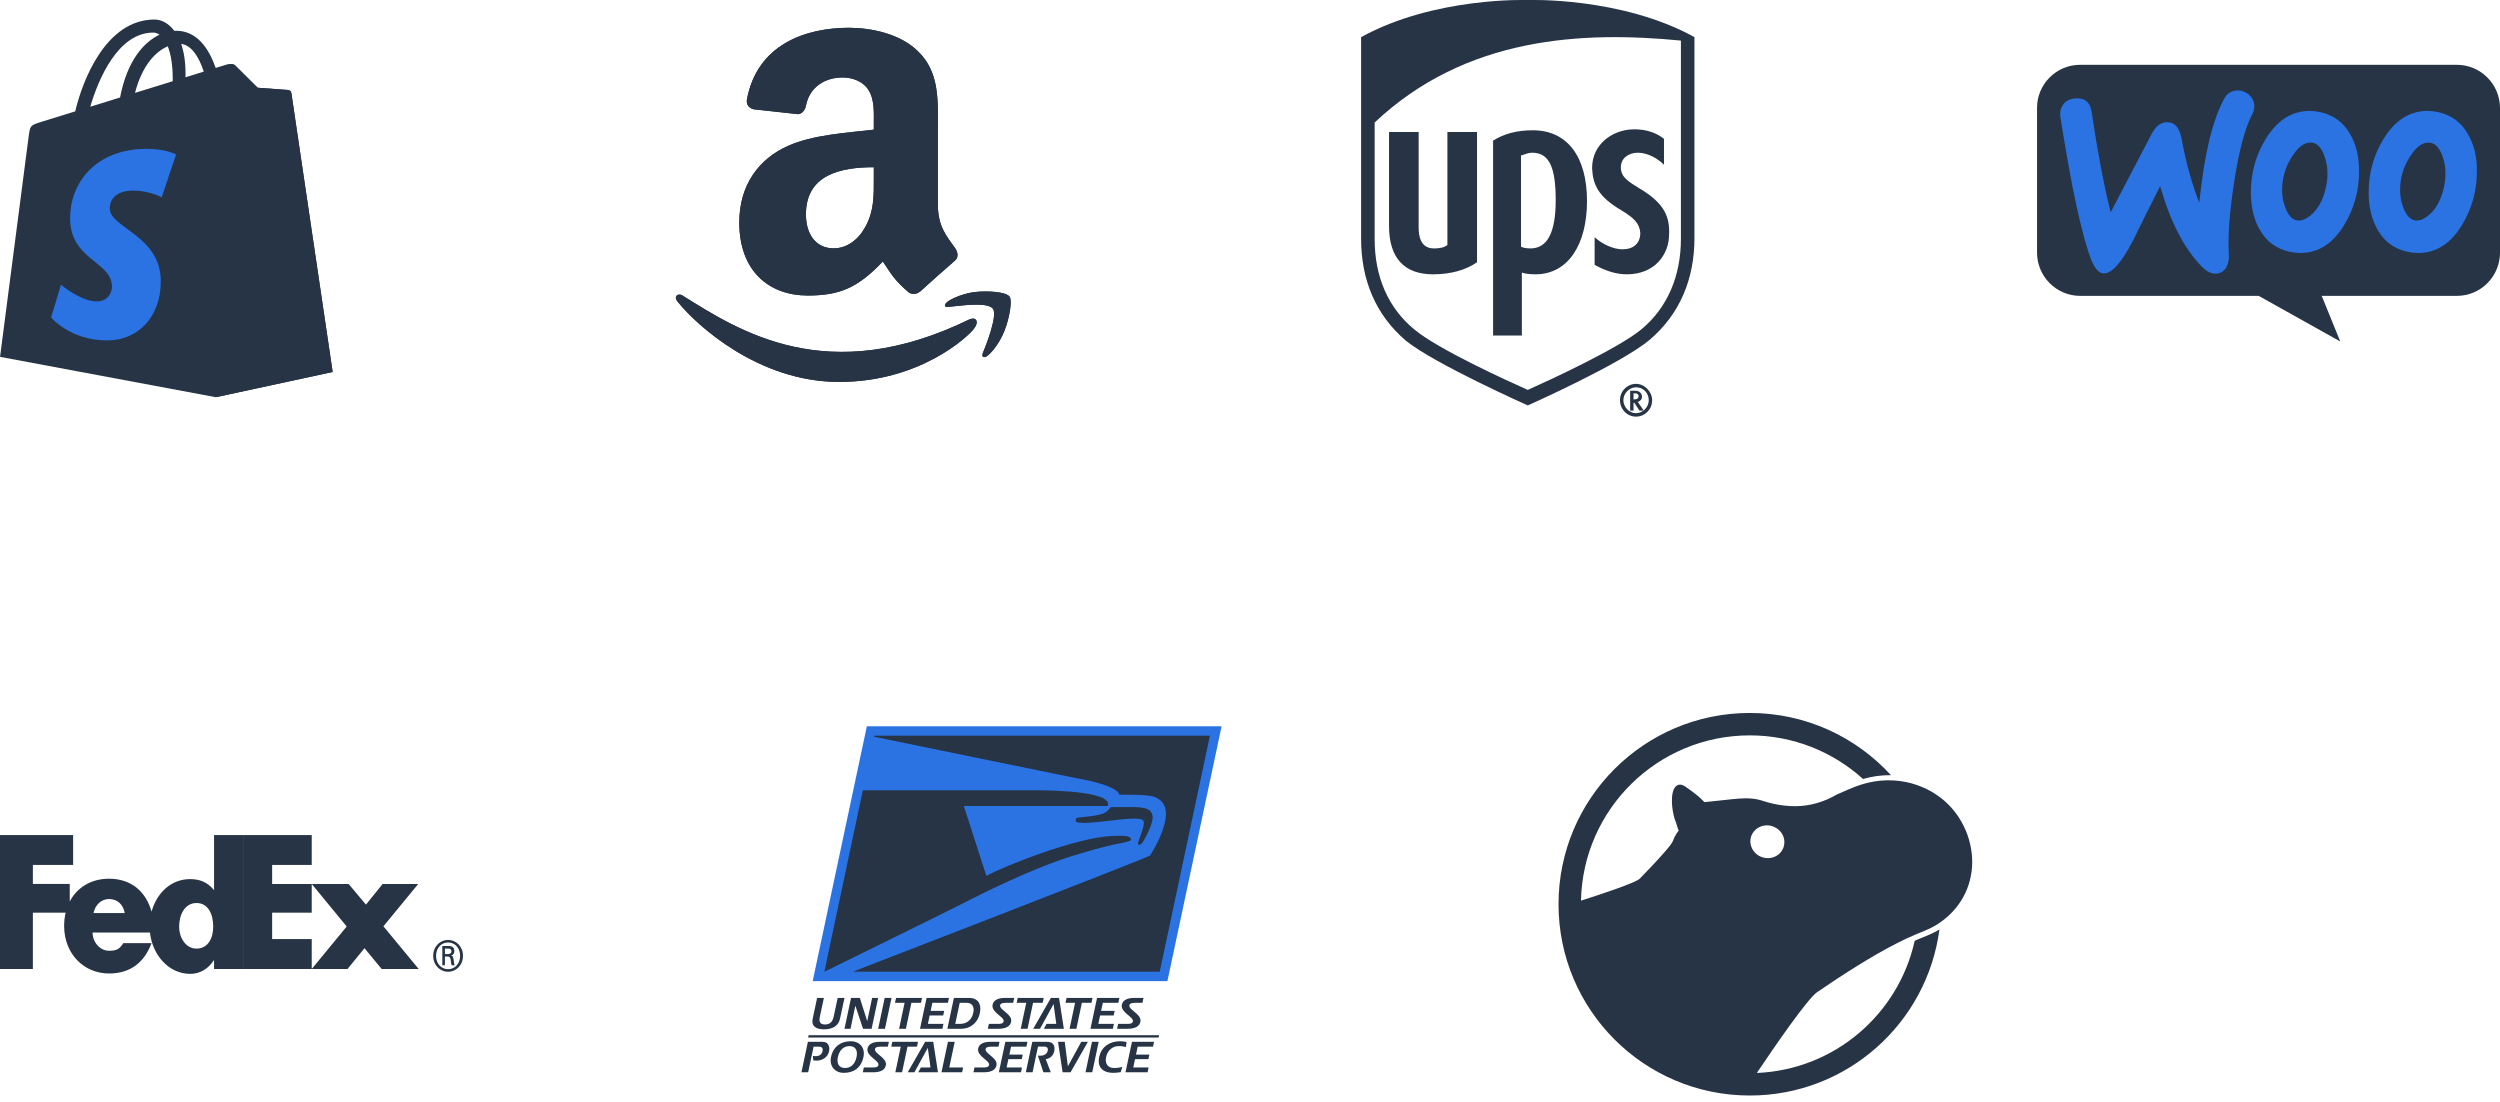 <?xml version="1.0" encoding="UTF-8"?>
<svg xmlns="http://www.w3.org/2000/svg" width="270" height="119" viewBox="0 0 270 119" fill="none">
  <g clip-path="url(#clip0_576_147)">
    <path d="M31.468 10.051C31.44 9.846 31.26 9.733 31.111 9.72C30.963 9.708 27.823 9.475 27.823 9.475C27.823 9.475 25.642 7.314 25.403 7.075C25.163 6.835 24.696 6.908 24.514 6.962C24.487 6.969 24.038 7.108 23.294 7.338C22.565 5.245 21.28 3.321 19.018 3.321C18.956 3.321 18.891 3.324 18.827 3.328C18.184 2.478 17.387 2.109 16.699 2.109C11.431 2.109 8.913 8.685 8.124 12.027C6.077 12.661 4.623 13.111 4.437 13.169C3.294 13.527 3.258 13.563 3.108 14.638C2.995 15.452 0.005 38.54 0.005 38.54L23.303 42.898L35.927 40.172C35.927 40.172 31.496 10.256 31.468 10.051ZM22.006 7.735C21.421 7.916 20.756 8.122 20.035 8.345C20.035 8.206 20.036 8.069 20.036 7.92C20.036 6.619 19.855 5.572 19.565 4.742C20.73 4.888 21.507 6.212 22.006 7.735ZM18.119 5C18.443 5.81 18.654 6.974 18.654 8.544C18.654 8.624 18.654 8.697 18.653 8.772C17.371 9.168 15.978 9.599 14.581 10.03C15.365 7.009 16.835 5.55 18.119 5ZM16.554 3.52C16.782 3.52 17.011 3.597 17.23 3.748C15.541 4.541 13.732 6.539 12.967 10.53C11.85 10.875 10.758 11.212 9.749 11.525C10.644 8.481 12.77 3.52 16.554 3.52Z" fill="#263445"></path>
    <path d="M31.111 9.72C30.963 9.708 27.823 9.475 27.823 9.475C27.823 9.475 25.642 7.314 25.403 7.074C25.313 6.985 25.193 6.94 25.066 6.92L23.305 42.898L35.927 40.172C35.927 40.172 31.496 10.256 31.468 10.051C31.44 9.846 31.26 9.733 31.111 9.72Z" fill="#263445"></path>
    <path d="M19.017 16.685L17.461 21.308C17.461 21.308 16.097 20.581 14.425 20.581C11.975 20.581 11.851 22.117 11.851 22.504C11.851 24.615 17.364 25.424 17.364 30.37C17.364 34.261 14.892 36.767 11.559 36.767C7.56 36.767 5.515 34.282 5.515 34.282L6.585 30.749C6.585 30.749 8.688 32.551 10.462 32.551C11.621 32.551 12.092 31.64 12.092 30.974C12.092 28.22 7.57 28.097 7.57 23.571C7.57 19.762 10.308 16.076 15.836 16.076C17.965 16.076 19.017 16.685 19.017 16.685Z" fill="#2B73E2"></path>
  </g>
  <g clip-path="url(#clip1_576_147)">
    <path d="M224.641 7H265.34C267.916 7 270.001 9.093 270.001 11.679V27.276C270.001 29.861 267.916 31.954 265.34 31.954H250.745L252.749 36.88L243.938 31.954H224.662C222.086 31.954 220.001 29.861 220.001 27.276V11.679C219.981 9.114 222.066 7 224.641 7Z" fill="#263445"></path>
    <path d="M222.848 11.265C223.132 10.877 223.559 10.673 224.128 10.632C225.165 10.55 225.754 11.04 225.897 12.101C226.527 16.366 227.218 19.978 227.949 22.936L232.401 14.428C232.807 13.652 233.315 13.244 233.925 13.203C234.819 13.142 235.368 13.713 235.592 14.917C236.1 17.631 236.75 19.937 237.523 21.896C238.051 16.713 238.945 12.979 240.206 10.673C240.51 10.102 240.958 9.816 241.547 9.775C242.015 9.734 242.441 9.877 242.828 10.183C243.214 10.489 243.417 10.877 243.458 11.346C243.478 11.714 243.417 12.02 243.254 12.326C242.462 13.795 241.811 16.264 241.283 19.692C240.775 23.018 240.592 25.609 240.714 27.466C240.754 27.976 240.673 28.425 240.47 28.813C240.226 29.262 239.86 29.507 239.393 29.547C238.864 29.588 238.315 29.343 237.787 28.793C235.897 26.854 234.393 23.957 233.295 20.1C231.974 22.712 230.998 24.671 230.368 25.977C229.169 28.282 228.153 29.466 227.299 29.527C226.75 29.568 226.283 29.099 225.876 28.119C224.84 25.446 223.722 20.284 222.523 12.632C222.441 12.101 222.563 11.632 222.848 11.265L222.848 11.265ZM266.527 14.468C265.796 13.183 264.718 12.407 263.275 12.101C262.889 12.02 262.523 11.979 262.178 11.979C260.227 11.979 258.641 12.999 257.402 15.04C256.345 16.774 255.816 18.692 255.816 20.794C255.816 22.365 256.141 23.712 256.792 24.834C257.523 26.119 258.601 26.895 260.044 27.201C260.43 27.282 260.796 27.323 261.141 27.323C263.113 27.323 264.698 26.303 265.918 24.262C266.975 22.508 267.503 20.59 267.503 18.488C267.523 16.896 267.178 15.57 266.527 14.468ZM263.966 20.12C263.682 21.467 263.174 22.467 262.422 23.14C261.832 23.671 261.284 23.895 260.775 23.793C260.288 23.691 259.881 23.263 259.576 22.467C259.332 21.834 259.21 21.202 259.21 20.61C259.21 20.1 259.251 19.59 259.353 19.121C259.536 18.284 259.881 17.468 260.43 16.692C261.101 15.693 261.812 15.284 262.544 15.427C263.032 15.529 263.438 15.958 263.743 16.754C263.987 17.386 264.109 18.019 264.109 18.61C264.109 19.141 264.068 19.651 263.966 20.12ZM253.804 14.468C253.072 13.183 251.975 12.407 250.552 12.101C250.166 12.02 249.8 11.979 249.454 11.979C247.503 11.979 245.918 12.999 244.678 15.04C243.621 16.774 243.093 18.692 243.093 20.794C243.093 22.365 243.418 23.712 244.068 24.834C244.8 26.119 245.877 26.895 247.32 27.201C247.706 27.282 248.072 27.323 248.418 27.323C250.389 27.323 251.974 26.303 253.194 24.262C254.251 22.508 254.779 20.59 254.779 18.488C254.779 16.896 254.454 15.57 253.804 14.468ZM251.223 20.12C250.938 21.467 250.43 22.467 249.678 23.14C249.088 23.671 248.54 23.895 248.031 23.793C247.544 23.691 247.137 23.263 246.832 22.467C246.588 21.834 246.466 21.202 246.466 20.61C246.466 20.1 246.507 19.59 246.609 19.121C246.792 18.284 247.137 17.468 247.686 16.692C248.357 15.693 249.068 15.284 249.8 15.427C250.288 15.529 250.694 15.958 250.999 16.754C251.243 17.386 251.365 18.019 251.365 18.61C251.385 19.141 251.324 19.651 251.223 20.12Z" fill="#2B73E2"></path>
  </g>
  <g clip-path="url(#clip2_576_147)">
    <path d="M104.713 34.487C89.331 42 79.785 35.714 73.674 31.896C73.296 31.655 72.653 31.952 73.21 32.609C75.246 35.143 81.918 41.249 90.627 41.249C99.342 41.249 104.527 36.369 105.175 35.518C105.819 34.673 105.364 34.208 104.713 34.487H104.713ZM109.034 32.038C108.62 31.486 106.522 31.383 105.201 31.55C103.878 31.711 101.892 32.541 102.065 33.039C102.154 33.226 102.334 33.142 103.243 33.058C104.154 32.965 106.707 32.634 107.239 33.348C107.774 34.067 106.425 37.49 106.179 38.042C105.941 38.594 106.27 38.736 106.717 38.368C107.157 38.001 107.955 37.049 108.491 35.702C109.023 34.348 109.347 32.458 109.034 32.038Z" fill="#263445"></path>
    <path fill-rule="evenodd" clip-rule="evenodd" d="M94.371 19.156C94.371 21.127 94.419 22.771 93.448 24.522C92.665 25.945 91.424 26.821 90.037 26.821C88.143 26.821 87.041 25.34 87.041 23.155C87.041 18.843 90.806 18.06 94.371 18.06V19.156ZM99.343 31.49C99.017 31.788 98.545 31.81 98.178 31.61C96.541 30.216 96.25 29.568 95.349 28.237C92.644 31.07 90.73 31.916 87.221 31.916C83.074 31.916 79.843 29.29 79.843 24.031C79.843 19.924 82.013 17.127 85.099 15.761C87.776 14.551 91.514 14.338 94.371 14.003V13.348C94.371 12.145 94.461 10.722 93.774 9.683C93.171 8.751 92.02 8.366 91.007 8.366C89.128 8.366 87.45 9.356 87.041 11.405C86.957 11.861 86.632 12.309 86.188 12.331L81.403 11.804C81.001 11.711 80.557 11.377 80.668 10.743C81.771 4.794 87.006 3 91.694 3C94.093 3 97.228 3.655 99.121 5.52C101.52 7.818 101.291 10.886 101.291 14.224V22.109C101.291 24.479 102.248 25.518 103.15 26.799C103.469 27.255 103.538 27.803 103.136 28.145C102.13 29.006 100.341 30.607 99.356 31.504L99.343 31.49" fill="#263445"></path>
    <path d="M104.713 34.487C89.331 42 79.785 35.714 73.674 31.896C73.296 31.655 72.653 31.952 73.21 32.609C75.246 35.143 81.918 41.249 90.627 41.249C99.342 41.249 104.527 36.369 105.175 35.518C105.819 34.673 105.364 34.208 104.713 34.487H104.713ZM109.034 32.038C108.62 31.486 106.522 31.383 105.201 31.55C103.878 31.711 101.892 32.541 102.065 33.039C102.154 33.226 102.334 33.142 103.243 33.058C104.154 32.965 106.707 32.634 107.239 33.348C107.774 34.067 106.425 37.49 106.179 38.042C105.941 38.594 106.27 38.736 106.717 38.368C107.157 38.001 107.955 37.049 108.491 35.702C109.023 34.348 109.347 32.458 109.034 32.038Z" fill="#263445"></path>
    <path fill-rule="evenodd" clip-rule="evenodd" d="M94.371 19.156C94.371 21.127 94.419 22.771 93.448 24.522C92.665 25.945 91.424 26.821 90.037 26.821C88.143 26.821 87.041 25.34 87.041 23.155C87.041 18.843 90.806 18.06 94.371 18.06V19.156ZM99.343 31.49C99.017 31.788 98.545 31.81 98.178 31.61C96.541 30.216 96.25 29.568 95.349 28.237C92.644 31.07 90.73 31.916 87.221 31.916C83.074 31.916 79.843 29.29 79.843 24.031C79.843 19.924 82.013 17.127 85.099 15.761C87.776 14.551 91.514 14.338 94.371 14.003V13.348C94.371 12.145 94.461 10.722 93.774 9.683C93.171 8.751 92.02 8.366 91.007 8.366C89.128 8.366 87.45 9.356 87.041 11.405C86.957 11.861 86.632 12.309 86.188 12.331L81.403 11.804C81.001 11.711 80.557 11.377 80.668 10.743C81.771 4.794 87.006 3 91.694 3C94.093 3 97.228 3.655 99.121 5.52C101.52 7.818 101.291 10.886 101.291 14.224V22.109C101.291 24.479 102.248 25.518 103.15 26.799C103.469 27.255 103.538 27.803 103.136 28.145C102.13 29.006 100.341 30.607 99.356 31.504L99.343 31.49" fill="#263445"></path>
  </g>
  <g clip-path="url(#clip3_576_147)">
    <path d="M49.693 103.231C49.693 102.398 49.146 101.787 48.394 101.787C47.643 101.787 47.096 102.398 47.096 103.231C47.096 104.063 47.643 104.673 48.394 104.673C49.146 104.673 49.693 104.062 49.693 103.231ZM48.053 103.305V104.248H47.771V102.169H48.471C48.881 102.169 49.069 102.362 49.069 102.74C49.069 102.973 48.924 103.157 48.736 103.184V103.193C48.899 103.221 48.959 103.378 48.992 103.665C49.018 103.851 49.052 104.173 49.113 104.249H48.78C48.702 104.054 48.71 103.777 48.651 103.545C48.601 103.369 48.514 103.305 48.328 103.305H48.054V103.306L48.053 103.305ZM48.402 103.036C48.675 103.036 48.753 102.879 48.753 102.74C48.753 102.575 48.675 102.446 48.402 102.446H48.053V103.037H48.402V103.036ZM46.786 103.231C46.786 102.204 47.54 101.51 48.393 101.51C49.248 101.51 50.001 102.204 50.001 103.231C50.001 104.256 49.249 104.951 48.393 104.951C47.54 104.951 46.786 104.256 46.786 103.231Z" fill="#263445"></path>
    <path d="M41.218 104.651L39.366 102.403L37.53 104.651H33.667L37.443 100.061L33.667 95.469H37.651L39.522 97.699L41.322 95.469H45.166L41.409 100.041L45.218 104.651H41.218ZM26.249 104.651V90.186H33.667V93.41H29.391V95.469H33.667V98.571H29.391V101.419H33.667V104.651H26.249Z" fill="#263445"></path>
    <path d="M23.118 90.186V96.106H23.084C22.391 95.244 21.525 94.944 20.521 94.944C18.463 94.944 16.913 96.458 16.369 98.46C15.749 96.254 14.149 94.902 11.776 94.902C9.849 94.902 8.328 95.838 7.533 97.363V95.468H3.55V93.41H7.897V90.186H0V104.651H3.55V98.571H7.089C6.98 99.039 6.925 99.519 6.927 100.001C6.927 103.017 9.056 105.137 11.775 105.137C14.061 105.137 15.569 103.975 16.365 101.858H13.322C12.911 102.495 12.598 102.683 11.776 102.683C10.822 102.683 9.999 101.782 9.999 100.716H16.194C16.463 103.112 18.188 105.178 20.556 105.178C21.577 105.178 22.512 104.634 23.083 103.716H23.118V104.653H26.248V90.186H23.118V90.186ZM10.098 98.614C10.295 97.695 10.954 97.095 11.776 97.095C12.681 97.095 13.306 97.677 13.47 98.614H10.098ZM21.219 102.45C20.065 102.45 19.348 101.287 19.348 100.072C19.348 98.773 19.972 97.526 21.219 97.526C22.512 97.526 23.027 98.774 23.027 100.072C23.027 101.302 22.482 102.45 21.219 102.45Z" fill="#263445"></path>
  </g>
  <g clip-path="url(#clip4_576_147)">
    <path d="M165 43.785C165 43.785 154.949 39.314 151.843 36.799C148.553 34.004 147 30.185 147 25.807V4.009C154.949 -0.369 165 0.004 165 0.004C165 0.004 175.051 -0.369 183 4.009V25.714C183 30.092 181.447 33.911 178.157 36.706C175.051 39.314 165 43.785 165 43.785ZM148.462 25.807C148.462 29.906 149.924 33.259 152.756 35.588C155.315 37.73 162.898 41.177 165 42.109C167.102 41.177 174.777 37.637 177.244 35.588C180.076 33.259 181.538 29.812 181.538 25.807V4.382C170.939 3.357 158.33 3.916 148.462 13.231V25.807Z" fill="#263445"></path>
    <path d="M175.143 22.733C176.513 23.571 177.061 24.13 177.153 25.155C177.153 26.273 176.422 26.925 175.234 26.925C174.229 26.925 173.041 26.366 172.219 25.62V28.601C173.224 29.16 174.412 29.626 175.691 29.626C178.797 29.626 180.259 27.39 180.259 25.341C180.351 23.478 179.802 21.988 177.153 20.404C175.965 19.659 175.051 19.193 175.051 18.075C175.051 16.957 176.056 16.492 176.879 16.492C177.975 16.492 179.071 17.144 179.711 17.796V15.001C179.163 14.535 177.975 13.883 176.239 13.976C174.137 14.07 171.945 15.56 171.945 18.168C172.036 19.938 172.584 21.242 175.143 22.733ZM164.361 29.44C164.635 29.533 165.092 29.626 165.823 29.626C169.386 29.626 171.396 26.366 171.396 21.708C171.396 16.957 169.295 14.07 165.549 14.07C163.813 14.07 162.442 14.442 161.254 15.188V36.24H164.361V29.44ZM164.361 16.771C164.635 16.678 165.092 16.492 165.457 16.492C167.285 16.492 168.016 17.982 168.016 21.615C168.016 25.155 167.102 26.831 165.275 26.831C164.818 26.831 164.452 26.738 164.269 26.645V16.771H164.361ZM154.767 29.626C156.686 29.626 158.33 29.16 159.518 28.322V14.256H156.32V26.459C155.955 26.738 155.498 26.831 154.858 26.831C153.396 26.831 153.214 25.434 153.214 24.596V14.256H150.016V24.41C150.016 27.856 151.66 29.626 154.767 29.626ZM176.056 42.202V44.344H176.422V43.506H176.513L177.061 44.344H177.518C177.518 44.344 176.97 43.506 176.879 43.413C177.153 43.319 177.335 43.133 177.335 42.854C177.335 42.574 177.153 42.202 176.604 42.202H176.056ZM176.604 42.481C176.879 42.481 176.97 42.667 176.97 42.761C176.97 42.947 176.879 43.133 176.513 43.133H176.422V42.481H176.604Z" fill="#263445"></path>
    <path d="M178.066 43.226C178.066 43.972 177.426 44.624 176.695 44.624C175.964 44.624 175.324 43.972 175.324 43.226C175.324 42.481 175.964 41.829 176.695 41.829C177.517 41.829 178.066 42.481 178.066 43.226ZM176.695 41.456C175.781 41.456 174.959 42.202 174.959 43.226C174.959 44.158 175.69 44.996 176.695 44.996C177.609 44.996 178.431 44.251 178.431 43.226C178.431 42.295 177.609 41.456 176.695 41.456Z" fill="#263445"></path>
  </g>
  <path d="M126.081 105.963L131.932 78.437H93.621L87.77 105.963H126.081Z" fill="#2B73E2"></path>
  <path d="M130.673 79.45L94.439 79.452L94.417 79.573C94.417 79.573 115.719 83.947 116.141 84.022C121.035 84.886 120.884 85.83 120.884 85.83C124.314 85.813 124.735 85.952 125.334 86.451C127.137 87.958 124.206 92.396 124.206 92.396C123.787 92.706 92.099 104.943 92.099 104.943H125.252L130.673 79.451L130.673 79.45ZM111.845 85.345C110.884 85.337 110.208 85.351 110.13 85.347H93.194H93.19L89.028 104.95C89.028 104.95 101.777 98.693 103.336 97.892C106.53 96.251 110.948 94.083 115.031 92.692C115.809 92.429 119.141 91.401 121.081 91.055C121.834 90.921 122.154 90.793 122.144 90.653C122.115 90.251 121.358 90.224 120.077 90.287C116.17 90.47 108.681 93.453 106.525 94.589L104.093 87.048H119.641C120.164 85.581 114.727 85.367 111.845 85.345ZM120.088 87.161C119.975 87.161 119.878 87.237 119.747 87.415C119.628 87.568 119.531 87.672 119.221 87.828C118.741 88.064 117.486 88.196 116.898 88.246C116.334 88.293 116.181 88.35 116.171 88.568C116.165 88.763 116.255 88.874 117.064 88.874C118.926 88.874 122.278 88.171 123.288 88.493C123.821 88.663 123.393 89.613 122.955 90.862C122.786 91.344 123.118 91.31 123.311 91.098C123.505 90.885 124.373 89.294 124.468 88.484C124.602 87.334 123.615 87.161 122.253 87.161H120.088Z" fill="#263445"></path>
  <path d="M88.248 107.774C88.248 107.774 88.055 108.682 87.768 110.035C87.596 110.816 88.122 111.17 89 111.17C89.88 111.17 90.55 110.816 90.717 110.035C91.206 107.774 90.712 110.035 91.206 107.774H90.469C90.469 107.774 90.097 109.514 90.033 109.811C89.922 110.333 89.647 110.644 89.108 110.644C88.544 110.64 88.428 110.328 88.544 109.811C88.531 109.863 88.982 107.774 88.982 107.774H88.248ZM91.911 107.774L91.204 111.109H91.856L92.37 108.634H92.385L93.209 111.109H94.134L94.841 107.774H94.19L93.664 110.277H93.656L92.864 107.774H91.911ZM95.547 107.774L94.841 111.109H95.575L96.282 107.774H95.547ZM96.775 107.774L96.658 108.305H97.696L97.1 111.109H97.835L98.43 108.305H99.467L99.579 107.774H96.775ZM100.073 107.774L99.361 111.109H101.778L101.891 110.579H100.212L100.403 109.667H101.868L101.974 109.174H100.51L100.695 108.305H102.375L102.486 107.774L100.073 107.774ZM103.022 107.774L102.316 111.109H103.822C104.753 111.109 105.645 110.496 105.846 109.296C105.989 108.445 105.65 107.774 104.64 107.774L103.022 107.774ZM108.55 107.774C107.686 107.774 107.256 108.081 107.192 108.561C107.085 109.36 108.499 109.835 108.393 110.313C108.327 110.593 107.983 110.579 107.704 110.579H106.798L106.686 111.109H107.811C108.733 111.109 109.132 110.779 109.206 110.323C109.34 109.504 107.904 109.082 108.016 108.552C108.053 108.389 108.234 108.305 108.634 108.305H109.42L109.535 107.774H108.55ZM109.913 107.774L109.798 108.305H110.835L110.239 111.109H110.974L111.569 108.305H112.607L112.719 107.774H109.913ZM113.497 107.774L111.586 111.109H112.321L113.786 108.436L114.079 110.579H113.027L112.74 111.109H114.896L114.376 107.774L113.497 107.774ZM115.188 107.774L115.072 108.305H116.108L115.513 111.109H116.248L116.843 108.305H117.879L117.992 107.774H115.188ZM118.482 107.774L117.77 111.109H120.188L120.3 110.579H118.62L118.811 109.667H120.276L120.383 109.174H118.918L119.105 108.305H120.783L120.895 107.774L118.482 107.774ZM122.512 107.774C121.646 107.774 121.219 108.081 121.153 108.561C121.046 109.36 122.46 109.835 122.354 110.313C122.288 110.593 121.944 110.579 121.665 110.579H120.758L120.647 111.109H121.771C122.692 111.109 123.093 110.779 123.168 110.323C123.302 109.504 121.865 109.082 121.976 108.552C122.014 108.389 122.196 108.305 122.596 108.305H123.38L123.498 107.774H122.512ZM103.65 108.305H104.4C105.008 108.305 105.226 108.757 105.133 109.286C105.003 110.035 104.524 110.579 103.693 110.579H103.167L103.65 108.305Z" fill="#263445"></path>
  <path d="M87.331 111.805L87.279 112.052H125.13L125.181 111.805H87.334H87.331Z" fill="#263445"></path>
  <path d="M91.869 112.455C90.849 112.455 90 112.988 89.751 114.159C89.554 115.096 90.124 115.868 91.139 115.868C92.168 115.868 92.995 115.359 93.252 114.159C93.463 113.181 92.879 112.455 91.869 112.455ZM120.945 112.455C119.934 112.455 118.961 112.978 118.713 114.159C118.461 115.34 119.209 115.868 120.22 115.868C120.5 115.868 120.768 115.836 121.034 115.795L121.213 115.229C120.951 115.294 120.674 115.344 120.33 115.344C119.673 115.344 119.302 114.904 119.458 114.159C119.614 113.415 120.174 112.978 120.83 112.978C121.166 112.978 121.395 113.024 121.602 113.084L121.667 112.529C121.433 112.488 121.19 112.455 120.945 112.455ZM95.027 112.514C94.172 112.514 93.749 112.818 93.685 113.291C93.579 114.082 94.976 114.55 94.871 115.023C94.807 115.299 94.466 115.285 94.191 115.285H93.295L93.184 115.808H94.297C95.206 115.808 95.601 115.482 95.674 115.032C95.808 114.224 94.389 113.805 94.499 113.282C94.535 113.121 94.715 113.039 95.111 113.039H95.885L96.001 112.514L95.027 112.514ZM96.373 112.514L96.259 113.039H97.283L96.695 115.808H97.421L98.01 113.039H99.033L99.143 112.514H96.373ZM106.976 112.514C106.121 112.514 105.698 112.818 105.634 113.291C105.528 114.082 106.924 114.55 106.82 115.023C106.755 115.299 106.415 115.285 106.139 115.285H105.244L105.133 115.808H106.245C107.154 115.808 107.55 115.482 107.623 115.032C107.756 114.224 106.338 113.805 106.446 113.282C106.483 113.121 106.663 113.039 107.058 113.039H107.834L107.949 112.514L106.976 112.514ZM108.578 112.514L107.875 115.808H110.264L110.374 115.285H108.715L108.904 114.384H110.351L110.457 113.897H109.01L109.193 113.039H110.852L110.961 112.514L108.578 112.514ZM111.489 112.514L110.79 115.808H111.516L112.104 113.034H112.756C113.16 113.034 113.196 113.259 113.155 113.466C113.078 113.856 112.738 114.012 112.365 114.012C112.297 114.012 112.181 114.017 112.089 114.003L112.687 115.808H113.482L112.939 114.388C113.422 114.32 113.836 113.976 113.881 113.355C113.923 112.804 113.666 112.514 113.023 112.514L111.489 112.514ZM122.253 112.514L121.552 115.808H123.94L124.05 115.285H122.393L122.581 114.384H124.028L124.133 113.897H122.686L122.87 113.039H124.528L124.638 112.514L122.253 112.514ZM87.253 112.515L86.555 115.808H87.281L87.869 113.039H88.461C88.728 113.039 88.911 113.171 88.833 113.53C88.793 113.727 88.613 114.067 88.116 114.067C88.006 114.067 87.887 114.053 87.796 114.044L87.832 114.523C87.938 114.532 88.062 114.549 88.177 114.549C88.829 114.549 89.403 114.173 89.537 113.548C89.624 113.135 89.541 112.515 88.829 112.515L87.253 112.515ZM99.918 112.515L98.032 115.808H98.756L100.205 113.167L100.493 115.285H99.455L99.171 115.808H101.301L100.788 112.515L99.918 112.515ZM102.378 112.515L101.68 115.808H103.908L104.023 115.285H102.521L103.109 112.515L102.378 112.515ZM114.266 112.515L114.762 115.808H115.62L117.496 112.515H116.779L115.332 115.157L114.992 112.515H114.266ZM117.933 112.515L117.235 115.808H117.961L118.659 112.515H117.933ZM91.754 112.979C92.425 112.979 92.65 113.493 92.508 114.16C92.351 114.904 91.91 115.345 91.254 115.345C90.573 115.345 90.348 114.798 90.49 114.16C90.66 113.415 91.097 112.979 91.754 112.979Z" fill="#263445"></path>
  <path d="M192.032 92.32C191.42 92.777 190.564 92.793 189.917 92.397C189.289 92.013 188.928 91.268 189.069 90.542C189.084 90.463 189.106 90.384 189.133 90.308C189.053 90.522 188.984 90.704 189.145 90.272C189.309 89.836 189.24 90.022 189.159 90.238C189.433 89.557 190.129 89.123 190.865 89.136C191.633 89.15 192.347 89.642 192.611 90.361C192.868 91.064 192.635 91.869 192.032 92.32ZM212.312 89.719C211.73 88.321 210.798 87.084 209.592 86.156C208.327 85.181 206.8 84.566 205.215 84.353C204.291 84.23 203.353 84.248 202.432 84.396C201.469 84.551 200.56 84.862 199.667 85.243C199.229 85.43 198.796 85.626 198.359 85.815C197.027 86.6 195.525 87.048 193.973 87.068C193.169 87.078 192.367 86.989 191.581 86.818C191.168 86.728 190.759 86.615 190.357 86.485C189.966 86.359 189.571 86.278 189.162 86.244C188.232 86.165 187.295 86.29 186.371 86.388L184.142 86.627C184.139 86.623 184.136 86.62 184.134 86.616L184.068 86.623C183.502 85.997 182.801 85.505 182.114 85.02C181.919 84.882 181.728 84.761 181.482 84.739C180.786 84.732 180.621 85.561 180.581 86.097C180.532 86.752 180.61 87.426 180.761 88.064C180.818 88.309 180.882 88.568 181.004 88.79C181.004 88.79 181.111 89.265 181.299 89.708C181.058 90.002 180.863 90.336 180.728 90.691C180.681 90.816 180.633 90.925 180.559 91.037C180.343 91.368 180.08 91.67 179.823 91.968C178.951 92.977 178.022 93.939 177.093 94.895C176.658 95.343 172.906 96.581 170.746 97.268C170.954 87.376 179.037 79.421 188.979 79.421C193.686 79.421 197.976 81.204 201.211 84.132C201.63 84.011 202.033 83.918 202.432 83.855C202.976 83.767 203.527 83.723 204.068 83.723C204.122 83.723 204.176 83.725 204.23 83.725C200.453 79.593 195.019 77 188.979 77C177.569 77 168.32 86.249 168.32 97.658C168.32 109.067 177.569 118.316 188.979 118.316C199.466 118.316 208.127 110.502 209.458 100.378C209.378 100.427 209.3 100.477 209.218 100.523C208.699 100.817 208.159 101.035 207.638 101.246C207.458 101.319 207.288 101.388 207.118 101.459C207.009 101.505 206.898 101.554 206.787 101.603C205.036 109.539 198.118 115.535 189.74 115.879C191.551 113.182 195.185 107.881 196.25 107.152C197.708 106.153 199.184 105.179 200.688 104.25C202.065 103.399 203.465 102.581 204.909 101.848C205.536 101.529 206.17 101.227 206.818 100.954C207.507 100.663 208.208 100.414 208.861 100.046C210.038 99.382 211.056 98.448 211.78 97.31C212.472 96.221 212.881 94.967 212.977 93.683C213.077 92.332 212.832 90.97 212.312 89.719Z" fill="#263445"></path>
  <defs>
    <clipPath id="clip0_576_147">
      <rect width="36" height="41" fill="white" transform="translate(0 2)"></rect>
    </clipPath>
    <clipPath id="clip1_576_147">
      <rect width="50" height="30" fill="white" transform="translate(220 7)"></rect>
    </clipPath>
    <clipPath id="clip2_576_147">
      <rect width="38" height="39" fill="white" transform="translate(72 3)"></rect>
    </clipPath>
    <clipPath id="clip3_576_147">
      <rect width="50" height="15" fill="white" transform="translate(0 90.182)"></rect>
    </clipPath>
    <clipPath id="clip4_576_147">
      <rect width="36" height="45" fill="white" transform="translate(147)"></rect>
    </clipPath>
  </defs>
</svg>

